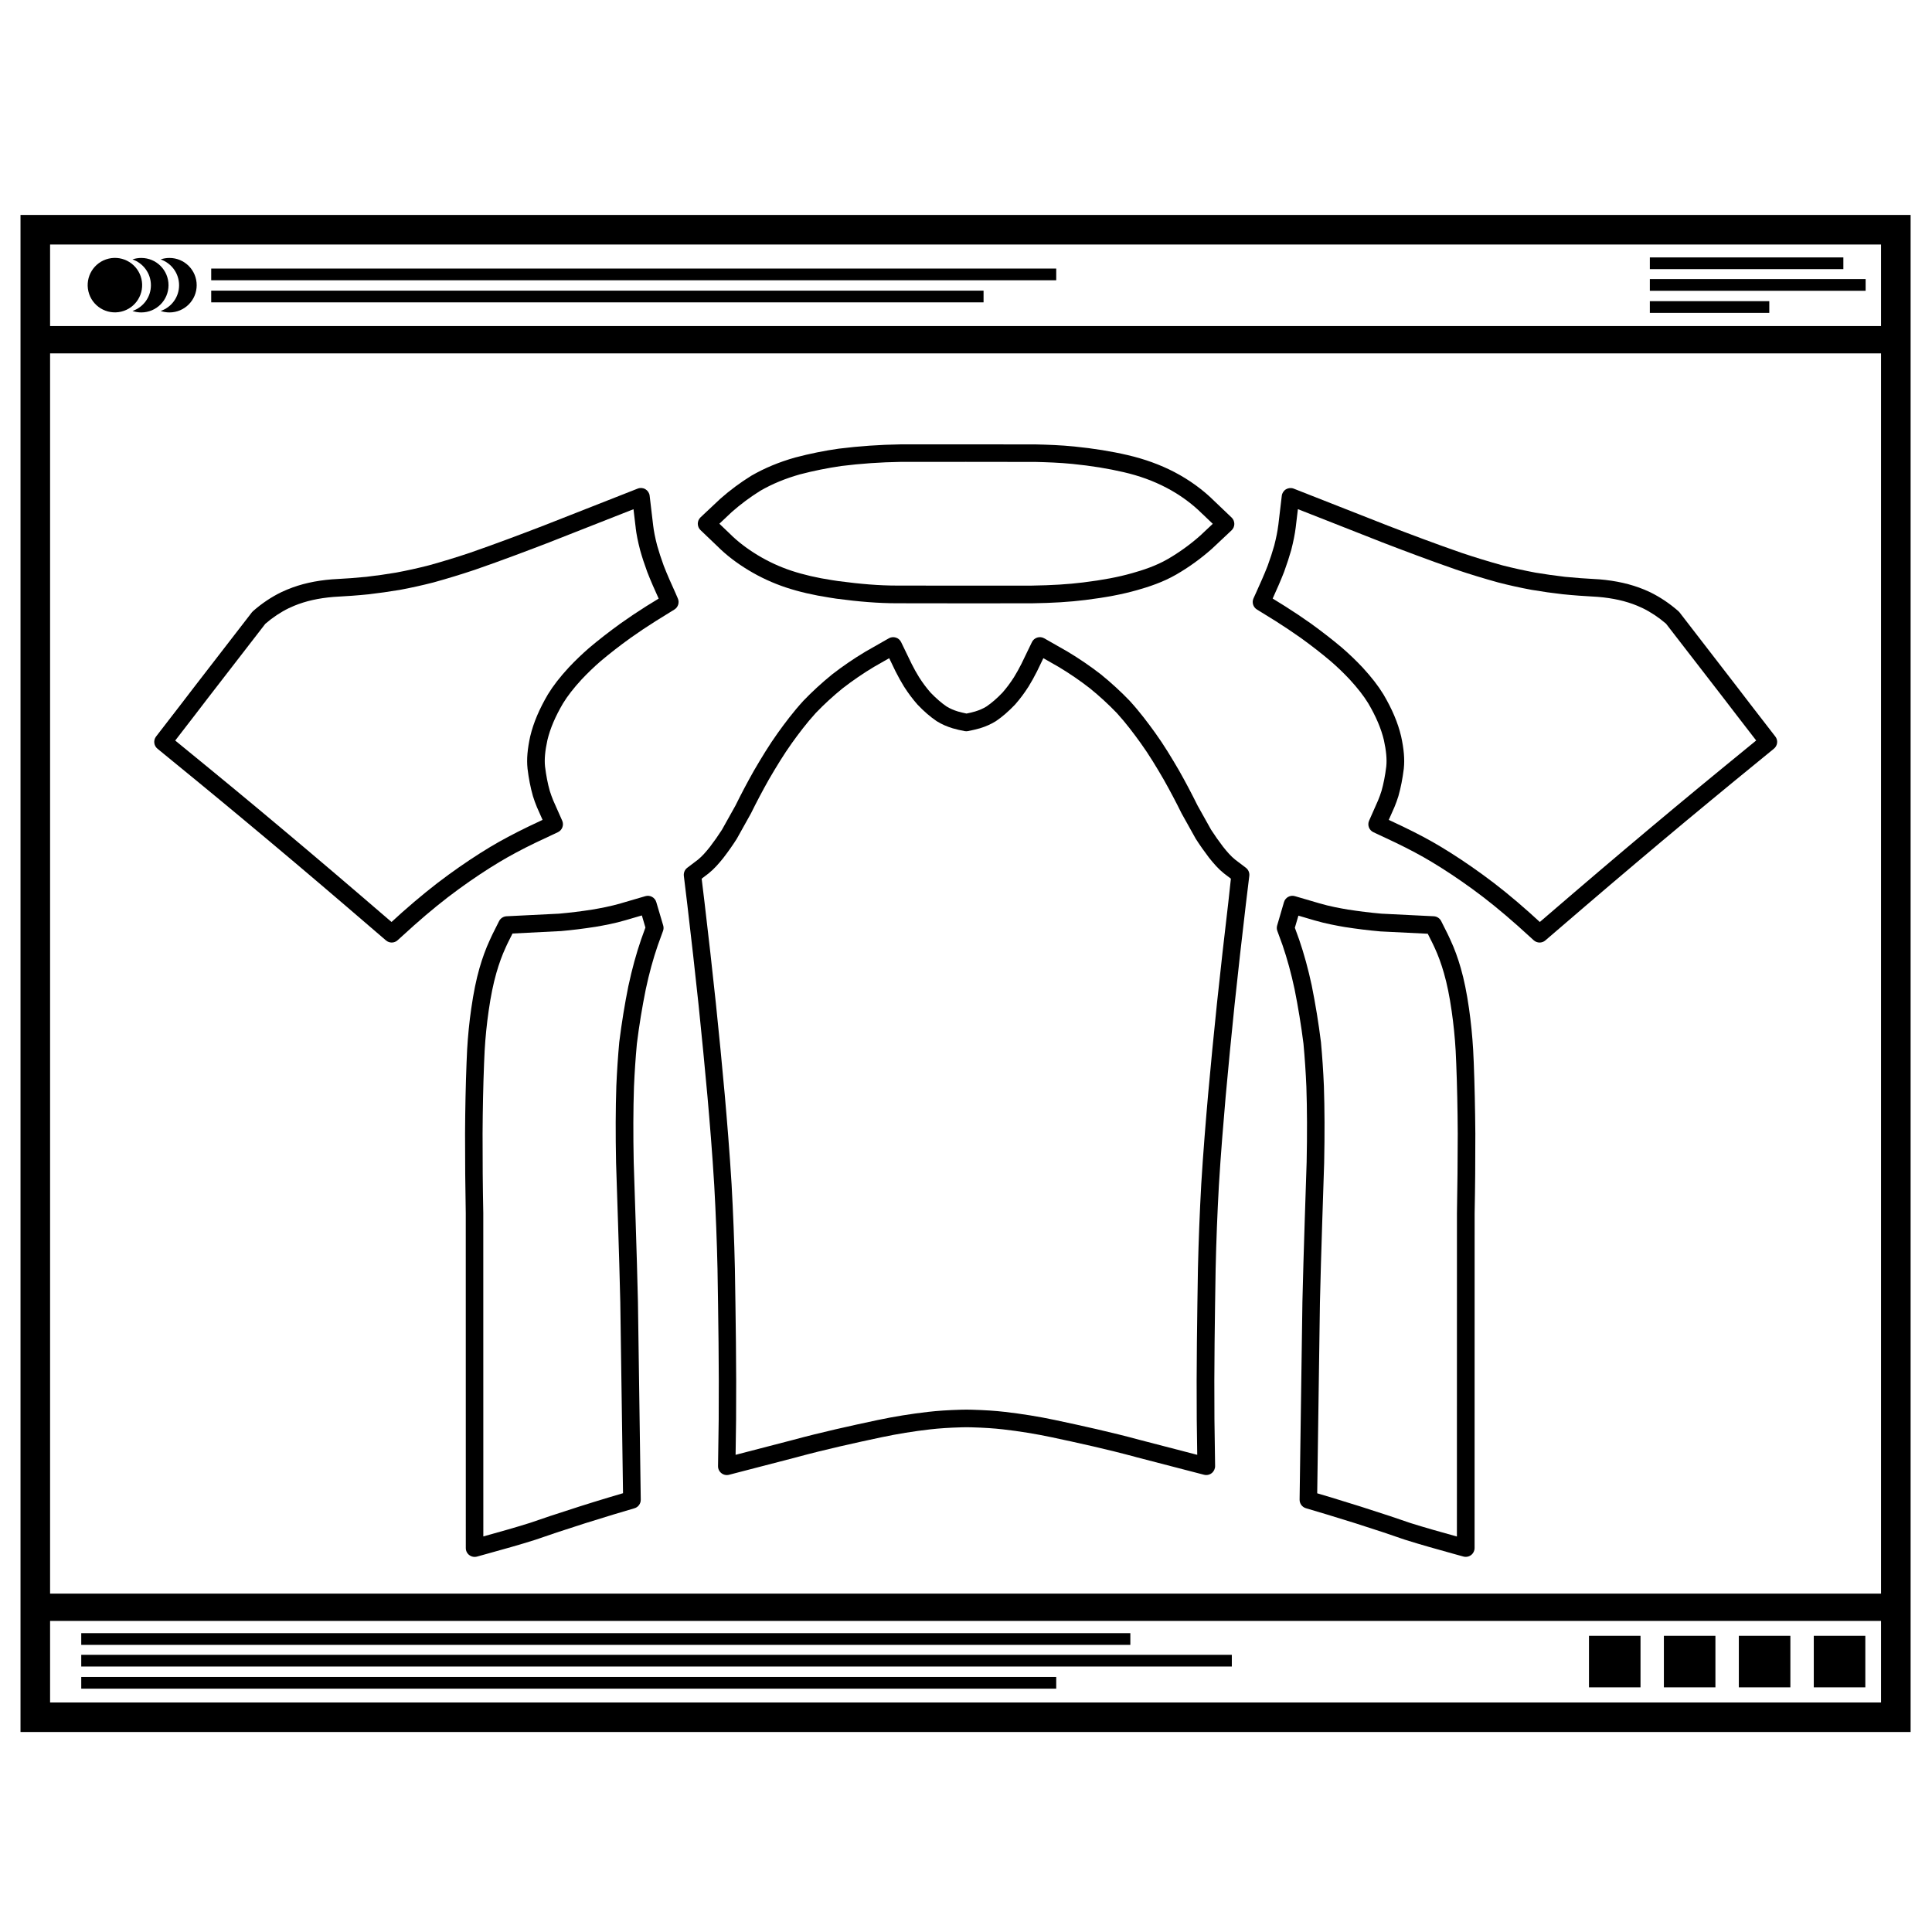 <?xml version="1.0" encoding="utf-8"?>
<!-- Generator: Adobe Illustrator 24.3.0, SVG Export Plug-In . SVG Version: 6.00 Build 0)  -->
<svg version="1.1" id="Design" xmlns="http://www.w3.org/2000/svg" xmlns:xlink="http://www.w3.org/1999/xlink" x="0px" y="0px"
	 viewBox="0 0 4389.8 4389.8" style="enable-background:new 0 0 4389.8 4389.8;" xml:space="preserve">
<g>
	<path d="M2830.7,1971.6l-24.4-18.5c-9.5-7.7-17.7-17.1-27.1-28.9c-9.8-12.8-19-25.9-27.4-38.9l-30.8-55.1
		c-12.9-26.1-26.9-52.7-41.7-78.9c0-0.1-0.1-0.2-0.1-0.2c-16.6-28.5-34.7-58.6-54.4-85.9c-15.8-21.9-35-47.7-57.4-72.2
		c-0.1-0.1-0.2-0.2-0.3-0.4c-20.4-21.2-42.3-41.3-65.1-59.8c-0.1-0.1-0.2-0.2-0.3-0.3c-24.1-18.7-49.5-36-75.5-51.6
		c-0.1-0.1-0.2-0.1-0.3-0.2l-53.3-30.4c-4.8-2.7-10.5-3.4-15.8-1.7c-5.3,1.6-9.7,5.4-12.1,10.4l-24.1,49.8
		c-5.2,10.3-10.8,20.4-16.8,30.1c-8.2,12.8-16.7,24.2-26,34.8c-12.5,13.1-24.4,23.4-36.5,31.6c-7.4,4.6-15.8,8.3-25.7,11.3
		c-6.3,1.8-12.8,3.4-19.5,4.7c-6.6-1.4-13.2-2.9-19.5-4.7c-9.8-3-18.2-6.7-25.7-11.3c-12-8.2-24-18.6-36.5-31.6
		c-9.3-10.6-17.8-22-26-34.8c-6-9.7-11.7-19.9-16.8-30.1l-24.1-49.8c-2.4-5-6.8-8.8-12.1-10.4c-5.3-1.6-11-1-15.8,1.7l-53.3,30.4
		c-0.1,0.1-0.2,0.1-0.3,0.2c-26.1,15.6-51.5,33-75.5,51.6c-0.1,0.1-0.2,0.2-0.3,0.3c-22.8,18.5-44.7,38.6-65.1,59.8
		c-0.1,0.1-0.2,0.2-0.3,0.4c-22.4,24.5-41.6,50.2-57.4,72.2c-19.7,27.4-37.8,57.5-54.4,85.9c0,0.1-0.1,0.2-0.1,0.2
		c-14.8,26.2-28.8,52.7-41.7,78.9l-30.8,55.1c-8.3,13-17.5,26.1-27.3,38.9c-9.4,11.8-17.6,21.3-27.1,29l-24.4,18.5
		c-5.7,4.3-8.6,11.3-7.8,18.4l7.8,64.4c9,76.3,17.7,153.3,25.7,228.9c7.4,71.7,14.2,141.7,20.2,208.1c4.9,55.5,11,128.6,15.4,202
		c3.5,62.9,6,126.8,7.4,189.8c1.7,105.7,3.7,225.5,2.7,341.8l-1.5,106.2c-0.1,6.2,2.7,12.2,7.7,16c4.9,3.9,11.3,5.2,17.4,3.6
		l155.2-40.3c0.1,0,0.1,0,0.2-0.1c64.6-17.5,130.1-31.9,191.2-44.9c35.5-7.5,72.7-13.6,110.6-17.9c20.3-2.3,42.2-3.8,71-4.6
		l11.5-0.2l11.5,0.2c28.8,0.8,50.7,2.3,71,4.6c37.8,4.3,75,10.4,110.5,17.9c61.1,13,126.6,27.4,191.2,44.9c0.1,0,0.1,0,0.2,0.1
		l155.2,40.3c1.7,0.4,3.3,0.6,5,0.6c4.4,0,8.8-1.5,12.3-4.3c4.9-3.9,7.7-9.8,7.7-16l-1.5-106.1c-1-116.3,1-236.1,2.7-341.9
		c1.4-63.1,3.9-126.9,7.4-189.8c4.4-73.4,10.6-146.5,15.4-202c6-66.5,12.8-136.5,20.2-208.1c8-75.7,16.7-152.7,25.7-228.9l7.8-64.4
		C2839.4,1982.8,2836.4,1975.9,2830.7,1971.6z M2791,2049.6c-9.1,76.4-17.7,153.6-25.8,229.5c-7.5,71.8-14.3,142.1-20.3,208.8
		c-4.9,55.8-11,129.2-15.5,203.1c0,0,0,0.1,0,0.1c-3.5,63.4-6,127.7-7.5,191.3c0,0,0,0.1,0,0.1c-1.7,106-3.7,226.1-2.7,343
		c0,0,0,0.1,0,0.1l1.1,80l-129.8-33.7c-65.5-17.8-131.6-32.3-193.3-45.4c-36.7-7.8-75.2-14-114.2-18.5c-21.5-2.5-44.5-4-74.6-4.9
		c-0.1,0-0.2,0-0.3,0l-11.9-0.2c-0.2,0-0.4,0-0.6,0l-11.9,0.2c-0.1,0-0.2,0-0.3,0c-30.1,0.9-53.1,2.4-74.6,4.9
		c-39.1,4.5-77.5,10.7-114.3,18.5c-61.7,13.1-127.7,27.6-193.3,45.4l-129.8,33.7l1.1-80c0,0,0-0.1,0-0.1c1-116.8-1-237-2.7-343
		c0,0,0-0.1,0-0.1c-1.4-63.5-4-127.9-7.5-191.3c0,0,0-0.1,0-0.1c-4.5-73.9-10.6-147.4-15.5-203.2c-6-66.6-12.8-136.8-20.3-208.8
		c-8-75.8-16.7-153-25.8-229.5l-6.4-53l15.5-11.8c0.2-0.1,0.3-0.2,0.5-0.4c12.5-10.1,22.5-21.5,33.7-35.5c0.1-0.1,0.1-0.2,0.2-0.3
		c10.7-13.9,20.7-28.1,29.7-42.3c0.2-0.3,0.4-0.7,0.6-1l31.3-56.1c0.2-0.3,0.3-0.6,0.5-0.9c12.6-25.6,26.3-51.5,40.8-77.2
		c16.1-27.6,33.6-56.6,52.2-82.6c15.1-21,33.4-45.5,54.3-68.4c19.1-19.9,39.7-38.8,61.1-56.1c22.7-17.6,46.7-34,71.2-48.7l34.5-19.7
		l14.8,30.7c0,0.1,0.1,0.2,0.2,0.3c5.7,11.4,12,22.6,18.6,33.4c0.1,0.1,0.1,0.2,0.2,0.3c9.4,14.7,19.2,27.8,30,40.1
		c0.2,0.2,0.4,0.4,0.5,0.6c14.7,15.5,29,27.8,43.6,37.7c0.2,0.1,0.4,0.3,0.7,0.4c10.6,6.6,22.2,11.7,35.6,15.8
		c0.1,0,0.2,0.1,0.4,0.1c8.7,2.5,17.7,4.6,26.8,6.3c2.5,0.5,5,0.5,7.5,0c9.1-1.7,18.2-3.9,26.8-6.3c0.1,0,0.2-0.1,0.4-0.1
		c13.4-4.1,25.1-9.3,35.6-15.8c0.2-0.1,0.4-0.3,0.7-0.4c14.7-9.9,28.9-22.3,43.6-37.7c0.2-0.2,0.4-0.4,0.5-0.6
		c10.8-12.3,20.6-25.4,30-40.1c0.1-0.1,0.1-0.2,0.2-0.3c6.6-10.8,12.9-22,18.6-33.4c0.1-0.1,0.1-0.2,0.2-0.3l14.8-30.7l34.5,19.7
		c24.6,14.7,48.5,31.1,71.2,48.7c21.4,17.4,42,36.2,61.1,56.1c20.9,22.9,39.2,47.4,54.3,68.4c18.7,25.9,36.2,55,52.2,82.6
		c14.5,25.7,28.2,51.6,40.8,77.2c0.2,0.3,0.3,0.6,0.5,0.9l31.3,56.1c0.2,0.3,0.4,0.7,0.6,1c9.1,14.2,19.1,28.4,29.7,42.3
		c0.1,0.1,0.1,0.2,0.2,0.3c11.2,14,21.2,25.5,33.7,35.5c0.2,0.1,0.3,0.2,0.5,0.4l15.5,11.8L2791,2049.6z"/>
	<path d="M1491.2,2049.8c-3.1-10.6-14.2-16.7-24.8-13.6l-56.1,16.4c-22.4,6.6-46.2,11-64.5,14.1c-25.3,4-50.8,7.1-75.8,9.3
		c-7.4,0.4-119.1,5.9-119.1,5.9c-7.2,0.4-13.7,4.6-16.9,11l-15,29.9c0,0.1-0.1,0.2-0.1,0.3l-3.1,6.5c0,0.1-0.1,0.2-0.1,0.3l-3,6.5
		c-8.8,18.9-16.6,40.3-23.3,63.6c-7.5,26.3-13.4,55.3-18.6,91.3c-4.5,31-7.6,62.5-9.4,93.7c0,0.1,0,0.2,0,0.3
		c0,0.9-1.3,29.2-1.3,29.2c0,0,0,0.1,0,0.1c-2,51.2-3.1,103.9-3.4,161.1c-0.1,61.4,0.5,122.4,1.6,181.4l0.1,760.4
		c0,6.3,2.9,12.1,7.9,15.9c3.5,2.7,7.8,4.1,12.1,4.1c1.8,0,3.6-0.2,5.4-0.7c7.8-2.2,15.6-4.3,23.4-6.5c35.9-9.9,73-20.2,109.2-31.7
		l0,0c1.7-0.5,4.2-1.4,8-2.7l40.7-13.9c42.4-14.1,85.7-27.8,128.4-40.7l48.1-14.3c8.6-2.5,14.4-10.5,14.3-19.5l-6.4-448.9
		c0-0.1,0-0.1,0-0.2c-1.3-58.2-3.1-115.8-5.1-179.8h0c-0.1-3-0.7-20.9-4.5-137.9c-1.3-64.3-1.1-120.3,0.6-171.3
		c1.4-32.7,3.6-65.6,6.6-97.9c5.1-41.1,11.9-82.8,20.2-123.7c7.8-36.6,16.8-69.3,27.4-100.1l0,0c0.9-2.4,3.5-9.6,11.8-32.5
		c1.5-4,1.6-8.4,0.4-12.4L1491.2,2049.8z M1456.8,2134.4c0,0.1-0.1,0.2-0.1,0.3c-11.1,32.3-20.5,66.6-28.7,104.8
		c0,0.1,0,0.2-0.1,0.2c-8.5,42.1-15.4,84.8-20.7,127.1c0,0.2,0,0.4-0.1,0.6c-3,33-5.3,66.8-6.7,100.2c0,0.1,0,0.1,0,0.2
		c-1.7,51.8-1.9,108.5-0.6,173.6c0,0.1,0,0.2,0,0.3c0,0,4.5,137.6,4.5,138c2,63.8,3.8,121.4,5.1,179.4l6.2,433.7l-33.7,10
		c-43.2,13-86.8,26.9-129.6,41.1c0,0-0.1,0-0.1,0c0,0-44.9,15.3-48.2,16.4c-34.9,11-70.9,21-105.8,30.7l-0.1-734.3
		c0-0.1,0-0.3,0-0.4c-1.2-58.7-1.7-119.5-1.6-180.6c0.3-56.7,1.4-109,3.4-159.7c0.9-20.5,1.2-26.8,1.3-28.9h0
		c1.7-30.1,4.8-60.5,9.1-90.3c4.9-34.2,10.5-61.5,17.5-86c6.1-21.3,13.2-40.8,21.1-57.8l2.9-6.4l3-6.2l9.7-19.3
		c86.4-4.3,104.3-5.2,108.6-5.5l0,0.1c26.1-2.3,52.7-5.6,79-9.7c0.1,0,0.1,0,0.2,0c19.4-3.3,44.7-7.9,69.2-15.2l36.9-10.8l8.1,27.5
		C1463,2117.2,1456.9,2134.1,1456.8,2134.4z"/>
	<path d="M1534.8,1347.4c-9.2-20.3-18.7-41.4-26.8-62.3c-5.9-16.2-10.8-31.2-14.9-45.8c-4.6-17.7-7.5-32.5-9-45.3c0,0,0,0,0,0
		c-0.1-0.7-8-67.6-8-67.6c-0.7-6.2-4.3-11.6-9.6-14.8s-11.8-3.7-17.6-1.4l-212.9,83.7c-50.1,19.3-109.3,41.7-168.5,62.2
		c-30.7,10.3-61.8,19.8-92.5,28.3c-24.8,6.4-50.1,12-75.4,16.7c-21.4,3.6-43.9,6.8-67,9.5c-22.5,2.3-47.1,4.1-77.4,5.7
		c-0.2,0-0.4,0-0.6,0c-38.2,3.1-71.4,10.6-101.3,23c-0.2,0.1-0.4,0.2-0.6,0.2l-13.3,5.9c-0.2,0.1-0.4,0.2-0.6,0.3
		c-22.4,10.9-43.9,25.3-63.7,42.7c-1,0.9-1.9,1.8-2.7,2.8l-131.7,170.5l-30.2,39.4l-55.9,72.4c-6.6,8.6-5.2,20.9,3.2,27.7l89.9,73.6
		l55.2,45.5l55,45.7l54.8,45.8l58.6,49.3l58.4,49.5l58.2,49.7l89.1,76.5c3.8,3.2,8.4,4.8,13,4.8c4.8,0,9.6-1.7,13.4-5.2l36.9-33.4
		c36.2-32.2,69.7-59.3,102.3-83c32.1-23.3,62.2-43.4,92.1-61.3c24-14.4,51-28.9,82.7-44.2l50.2-23.6c9.8-4.6,14.2-16.3,9.8-26.2
		l-20.3-45.8c-2.9-7.1-5.6-14.4-7.9-21.8c-4.7-16.5-8.2-34.6-10.8-55.4c-1.7-16.3,0-35.4,5.4-60.1c6.3-26.3,17.9-53.6,35.5-83.5
		c10.4-17,23.9-34.3,42.4-54.5c13.6-14.4,28-28.3,43-41.3c20.8-17.5,42.8-34.7,67.5-52.5c18.7-13.3,38-26.2,57.4-38.4l42.8-26.5
		c8.5-5.3,11.8-16.1,7.7-25.2C1538.4,1355.5,1536.6,1351.5,1534.8,1347.4z M1468.5,1377.4L1468.5,1377.4c-20.1,12.7-40,26-59.4,39.8
		c0,0-0.1,0.1-0.1,0.1c-25.5,18.5-48.4,36.3-70,54.5c-0.1,0.1-0.1,0.1-0.2,0.2c-16.1,13.9-31.6,28.8-46.2,44.3
		c-0.1,0.1-0.1,0.1-0.2,0.2c-20.4,22.2-35.4,41.5-47.2,60.8c-0.1,0.1-0.1,0.2-0.2,0.3c-19.7,33.5-32.8,64.5-40.1,94.8
		c0,0.1-0.1,0.2-0.1,0.3c-6.4,29.2-8.4,52.4-6.2,73.2c0,0.1,0,0.2,0,0.4c2.8,23,6.8,43.2,12.1,61.8c0,0.2,0.1,0.3,0.1,0.5
		c2.7,8.7,5.8,17.3,9.3,25.7c0.1,0.1,0.1,0.3,0.2,0.4l12.5,28.2l-32.6,15.4c-0.1,0-0.1,0.1-0.2,0.1c-32.8,15.9-60.9,30.9-86,45.9
		c-30.9,18.6-62,39.3-95,63.3c-33.7,24.5-68.1,52.5-105.4,85.5c0,0-0.1,0.1-0.1,0.1l-23.9,21.7l-75.8-65.1l-58.3-49.8l-58.5-49.6
		l-58.7-49.4l-54.9-45.9l-55.1-45.7l-55.3-45.5l-74.9-61.3l44.1-57.1l30.2-39.4l130.5-168.8c16.7-14.4,34.6-26.3,53.2-35.4
		c8-3.6,11.2-5,12.6-5.6c26-10.7,55.1-17.2,89-20c30.8-1.7,56-3.5,79.1-5.9c0.1,0,0.2,0,0.3,0c23.9-2.8,47.2-6.1,69.4-9.8
		c0.1,0,0.2,0,0.3,0c26.2-4.8,52.6-10.7,78.4-17.3c0.1,0,0.2-0.1,0.3-0.1c31.5-8.7,63.4-18.5,94.8-29c0.1,0,0.1,0,0.2-0.1
		c59.8-20.7,119.4-43.3,169.9-62.7c0,0,0.1,0,0.1-0.1l188.9-74.3l3.7,31.3c0.6,5.1,1,8.3,1.3,10.6l-0.1,0c1.7,14.6,5,31.2,10.1,50.8
		c0,0.1,0.1,0.3,0.1,0.4c4.4,15.7,9.6,31.7,16,49c0,0.1,0.1,0.2,0.1,0.3c8,20.7,17.1,41,26,60.7
		C1474.4,1373.7,1469.6,1376.6,1468.5,1377.4z"/>
	<path d="M3348.6,2414.6c0,0,0-0.1,0-0.1c-0.9-19.9-1.2-26.8-1.4-29.5l0,0c-1.8-31.2-5-62.7-9.4-93.7c-5.2-36-11.1-65-18.6-91.3
		c-6.7-23.4-14.5-44.8-23.3-63.6l-3-6.5c0-0.1-0.1-0.2-0.1-0.3l-3.1-6.5c0-0.1-0.1-0.2-0.1-0.3l-15-29.9c-3.2-6.4-9.7-10.7-16.9-11
		c-92.8-4.6-113.8-5.6-118.8-5.9c-25.2-2.2-50.8-5.4-76.1-9.3c-18.2-3.1-42-7.4-64.5-14.1l-56.1-16.4c-10.6-3.1-21.7,3-24.8,13.6
		l-15.5,53c-1.2,4.1-1.1,8.4,0.4,12.4c0,0,11,30.3,11.9,32.6c10.5,30.7,19.5,63.4,27.3,99.9c8.2,41,15,82.6,20.2,123.7
		c3,32.3,5.2,65.2,6.6,97.9c1.7,51,1.9,107,0.6,171.3c-3.8,117-4.4,134.9-4.5,137.9h0c-2,63.9-3.8,121.5-5.1,179.8
		c0,0.1,0,0.1,0,0.2l-6.4,448.9c-0.1,9,5.7,16.9,14.3,19.5l48,14.3c42.9,12.9,86.1,26.6,128.5,40.7l40.7,13.9c3.8,1.3,6.3,2.1,8,2.7
		l0,0c36.3,11.5,73.4,21.7,109.2,31.7c7.8,2.2,15.6,4.3,23.5,6.5c1.8,0.5,3.6,0.7,5.4,0.7c4.3,0,8.6-1.4,12.1-4.1
		c5-3.8,7.9-9.7,7.9-15.9l0.1-760.4c1.2-58.9,1.7-120,1.6-181.4C3351.7,2518.4,3350.6,2465.7,3348.6,2414.6z M3310.4,2756.5
		c0,0.1,0,0.3,0,0.4l-0.1,734.3c-34.9-9.7-70.9-19.7-105.8-30.7c-3.3-1.1-48.2-16.4-48.2-16.4c0,0-0.1,0-0.1,0
		c-42.8-14.2-86.4-28-129.7-41.1l-33.6-10l6.2-433.7c1.3-58.1,3.1-115.6,5.1-179.3c0-0.4,4.5-138,4.5-138c0-0.1,0-0.2,0-0.3
		c1.3-65.1,1.1-121.9-0.6-173.6c0-0.1,0-0.1,0-0.2c-1.4-33.5-3.7-67.2-6.7-100.2c0-0.2,0-0.4-0.1-0.6c-5.3-42.3-12.2-85-20.7-127.1
		c0-0.1,0-0.2,0-0.2c-8.2-38.2-17.6-72.5-28.7-104.8l0,0c-0.8-2.3-3-8.4-9.8-27l8.1-27.5l36.8,10.8c24.5,7.2,49.9,11.9,69.3,15.2
		c0.1,0,0.1,0,0.2,0c26.3,4.1,52.9,7.4,79,9.7c0.3,0,0.5,0,0.8,0.1c0.5,0,77.9,3.9,107.8,5.3l9.7,19.3l3,6.2l3,6.4
		c7.9,17,15,36.4,21.1,57.7c7,24.5,12.6,51.8,17.5,86c4.3,29.8,7.4,60.2,9.1,90.2c0.1,2,1.3,27.8,1.3,29c2,50.7,3.1,102.9,3.4,159.6
		C3312.1,2637,3311.5,2697.8,3310.4,2756.5z"/>
	<path d="M4033.8,1673.5l-55.9-72.3l-30.3-39.5L3816,1391.2c-0.8-1-1.7-2-2.7-2.8c-19.9-17.4-41.3-31.7-63.7-42.7
		c-0.2-0.1-0.4-0.2-0.6-0.3l-13.3-5.9c-0.2-0.1-0.4-0.2-0.6-0.2c-30-12.3-63.1-19.8-101.3-23c-0.2,0-0.4,0-0.6,0
		c-30.3-1.6-54.8-3.4-77.4-5.7c-23.1-2.7-45.6-5.9-67-9.5c-25.2-4.7-50.6-10.3-75.3-16.6c-30.7-8.5-61.8-18-92.5-28.3
		c-59.2-20.5-118.4-42.9-168.5-62.2l-212.9-83.7c-5.8-2.3-12.3-1.7-17.6,1.4c-5.3,3.2-8.9,8.7-9.6,14.8c-5.8,49.2-7.5,63.2-8,67.6
		l-0.1,0c-1.5,12.7-4.5,27.5-9,45.3c-4.1,14.6-9,29.6-14.9,45.8c-8.1,20.9-17.6,42-26.8,62.3c-1.8,4-3.7,8.1-5.5,12.1
		c-4.1,9.2-0.8,19.9,7.7,25.2c30.5,18.9,39.7,24.6,42.7,26.4l0,0c19.4,12.3,38.7,25.2,57.5,38.5c24.6,17.8,46.7,35,67.5,52.6
		c15,13,29.5,26.9,43,41.3c18.5,20.2,32,37.5,42.4,54.5c17.6,29.9,29.2,57.2,35.5,83.5c5.4,24.7,7.1,43.8,5.4,60.1
		c-2.6,20.8-6.1,38.9-10.8,55.4c-2.3,7.3-4.9,14.6-7.9,21.7l-20.3,45.9c-4.4,9.9-0.1,21.6,9.8,26.2l50.2,23.6
		c31.7,15.3,58.7,29.7,82.7,44.2c29.9,18,60,38,92.1,61.3c32.6,23.7,66,50.8,102.3,83l36.9,33.4c3.8,3.4,8.6,5.2,13.4,5.2
		c4.6,0,9.3-1.6,13-4.8l89.1-76.5l58.2-49.7l58.4-49.5l58.5-49.3l54.8-45.8l55-45.6l55.2-45.5l90-73.6
		C4039.1,1694.3,4040.5,1682,4033.8,1673.5z M3915.3,1743.9l-55.3,45.5l-55.1,45.7l-54.9,45.9l-58.7,49.4l-58.5,49.6l-58.3,49.8
		l-75.8,65.1l-23.9-21.7c0,0-0.1-0.1-0.1-0.1c-37.2-33.1-71.7-61.1-105.4-85.5c-33-24-64.1-44.7-95-63.3c-25-15.1-53.2-30.1-86-45.9
		c-0.1,0-0.1-0.1-0.2-0.1l-32.6-15.4l12.5-28.2c0.1-0.1,0.1-0.3,0.2-0.4c3.5-8.4,6.6-17,9.3-25.7c0-0.1,0.1-0.3,0.1-0.5
		c5.3-18.6,9.2-38.8,12.1-61.8c0-0.1,0-0.2,0-0.4c2.2-20.8,0.2-44.1-6.2-73.2c0-0.1-0.1-0.2-0.1-0.3c-7.2-30.3-20.3-61.3-40.1-94.8
		c-0.1-0.1-0.1-0.2-0.2-0.3c-11.8-19.3-26.8-38.6-47.2-60.8c-0.1-0.1-0.1-0.1-0.2-0.2c-14.6-15.5-30.1-30.4-46.2-44.3
		c-0.1-0.1-0.1-0.1-0.2-0.2c-21.6-18.2-44.5-36-70-54.5c0,0-0.1-0.1-0.1-0.1c-19.3-13.7-39.3-27.1-59.4-39.8c-0.1,0-0.1-0.1-0.2-0.1
		c-1-0.6-15.9-9.9-27.9-17.3c8.9-19.7,18-40,26-60.7c0-0.1,0.1-0.2,0.1-0.3c6.3-17.3,11.5-33.3,16-49c0-0.1,0.1-0.3,0.1-0.4
		c5-19.6,8.3-36.2,10.1-50.8c0,0,0,0,0,0c0-0.3,2.7-22.9,5-41.9l188.9,74.3c0,0,0.1,0,0.1,0.1c50.5,19.4,110.1,42,169.9,62.7
		c0.1,0,0.1,0,0.2,0.1c31.5,10.6,63.3,20.3,94.8,29c0.1,0,0.2,0.1,0.3,0.1c25.8,6.7,52.1,12.5,78.4,17.3c0.1,0,0.2,0,0.3,0
		c22.1,3.8,45.5,7.1,69.4,9.8c0.1,0,0.2,0,0.3,0c23.2,2.4,48.3,4.2,79.1,5.9c33.9,2.8,63,9.3,89,20c1.4,0.6,4.6,2.1,12.6,5.6
		c18.6,9.1,36.5,21,53.2,35.4L3916,1586l30.3,39.5l44,57L3915.3,1743.9z"/>
	<path d="M1630.3,1241.4c19.7,19.7,43.4,37.9,70.6,54.3c26.8,16.2,55.4,29.3,84.8,39.1c29.2,9.7,62.5,17.4,98.8,23
		c0.2,0,14.1,2.2,14.1,2.2c0.1,0,0.3,0,0.4,0.1c53.6,7.2,97.3,10.5,137.4,10.6l158.6,0.2c0,0,0,0,0,0l149.5-0.1c0.1,0,0.2,0,0.3,0
		c47.3-0.7,85.8-3.1,121.1-7.5c47.4-5.9,83.6-12.8,117.3-22.3c25.4-7.2,58.6-17.7,89.5-35.6c28.4-16.4,55.6-36,81-58.5
		c0.1-0.1,0.3-0.3,0.4-0.4l44.2-41.5c4-3.8,6.3-9,6.3-14.5s-2.2-10.8-6.2-14.6l-38.8-37c-25.8-25.8-57.4-48.7-91.2-66.3
		c-32.1-16.7-67.7-29.6-105.9-38.5c-37.3-8.7-77.1-15.1-121.7-19.6c-30.6-3.1-61-4.1-86.7-4.7c-0.1,0-0.3,0-0.4,0l-158.6-0.2
		l-149.6,0.1c-0.1,0-0.2,0-0.3,0c-45.9,0.7-92.4,3.9-138.2,9.6c-0.1,0-0.2,0-0.3,0c-33.4,4.7-66.9,11.5-99.5,20.1
		c-0.1,0-0.2,0.1-0.4,0.1c-36.8,10.4-69.2,23.9-99.3,41.2c-0.2,0.1-0.4,0.2-0.5,0.3c-24.9,15.4-48.7,33.1-70.6,52.5
		c-0.1,0.1-0.3,0.3-0.4,0.4l-44.2,41.5c-4,3.8-6.3,9-6.3,14.5s2.2,10.8,6.2,14.6L1630.3,1241.4z M1662.8,1163.3
		c20.2-17.8,42-34,64.8-48.2c27-15.6,56.4-27.7,89.7-37.2c31-8.1,62.9-14.5,94.6-19.1c44.2-5.5,89.1-8.6,133.5-9.3l149.5-0.1
		c140.5,0.2,156.5,0.2,158.4,0.2c24.9,0.6,54.2,1.6,83.4,4.5c42.9,4.3,81,10.5,116.7,18.8c35.4,8.2,67,19.7,96.5,35.1
		c30.4,15.8,58.6,36.3,81.6,59.3c0.1,0.1,0.2,0.2,0.4,0.3l23.7,22.6l-28.5,26.8c-23.3,20.6-48.3,38.6-74.3,53.6
		c-27.1,15.6-57.2,25.2-80.4,31.7c-31.7,9-66,15.5-111.3,21.1c-33.8,4.2-70.9,6.5-116.6,7.2l-149.4,0.1l-158.6-0.2
		c-38.2,0-80.1-3.3-131.9-10.2c-1.6-0.3-13.4-2.1-13.9-2.1c-34.2-5.2-65.2-12.4-92.4-21.4c-26.6-8.8-52.4-20.7-76.7-35.4
		c-24.1-14.6-46-31.3-63.1-48.5c-0.1-0.1-0.2-0.2-0.3-0.3l-23.7-22.6C1655.2,1170.5,1661.1,1165,1662.8,1163.3z"/>
	<path d="M46.6,488.4v3447h4294.6v-3447H46.6z M4274,555.6v185.3H113.8V555.6H4274z M113.8,802.9H4274v2818H113.8V802.9z
		 M113.8,3868.3v-185.3H4274v185.3H113.8z"/>
	<rect x="3610.4" y="3716.8" width="117.1" height="117.1"/>
	<rect x="184.6" y="3710.8" width="2383.7" height="26.6"/>
	<rect x="184.6" y="3760" width="2614.3" height="26.6"/>
	<rect x="184.6" y="3810.3" width="2215.3" height="26.6"/>
	<rect x="3748.7" y="584.9" width="439.7" height="26.6"/>
	<rect x="3748.7" y="634.1" width="490.3" height="26.6"/>
	<rect x="3748.7" y="684.3" width="271.4" height="26.6"/>
	<rect x="479.9" y="610.2" width="1920" height="26.6"/>
	<rect x="479.9" y="660.4" width="1754.9" height="26.6"/>
	<rect x="3780.6" y="3716.8" width="117.1" height="117.1"/>
	<rect x="3950.9" y="3716.8" width="117.1" height="117.1"/>
	<rect x="4121.2" y="3716.8" width="117.1" height="117.1"/>
	<ellipse transform="matrix(0.973 -0.23 0.23 0.973 -141.918 77.306)" cx="261" cy="648.1" rx="61.9" ry="61.9"/>
	<path d="M342.9,648.1c0,27.2-17.5,50.2-41.9,58.5c6.3,2.1,13,3.3,20,3.3c34.2,0,61.9-27.7,61.9-61.9c0-34.2-27.7-61.9-61.9-61.9
		c-7,0-13.7,1.2-20,3.3C325.3,597.9,342.9,620.9,342.9,648.1z"/>
	<path d="M406.9,648.1c0,27.2-17.5,50.2-41.9,58.5c6.3,2.1,13,3.3,20,3.3c34.2,0,61.9-27.7,61.9-61.9c0-34.2-27.7-61.9-61.9-61.9
		c-7,0-13.7,1.2-20,3.3C389.4,597.9,406.9,620.9,406.9,648.1z"/>
</g>
</svg>
